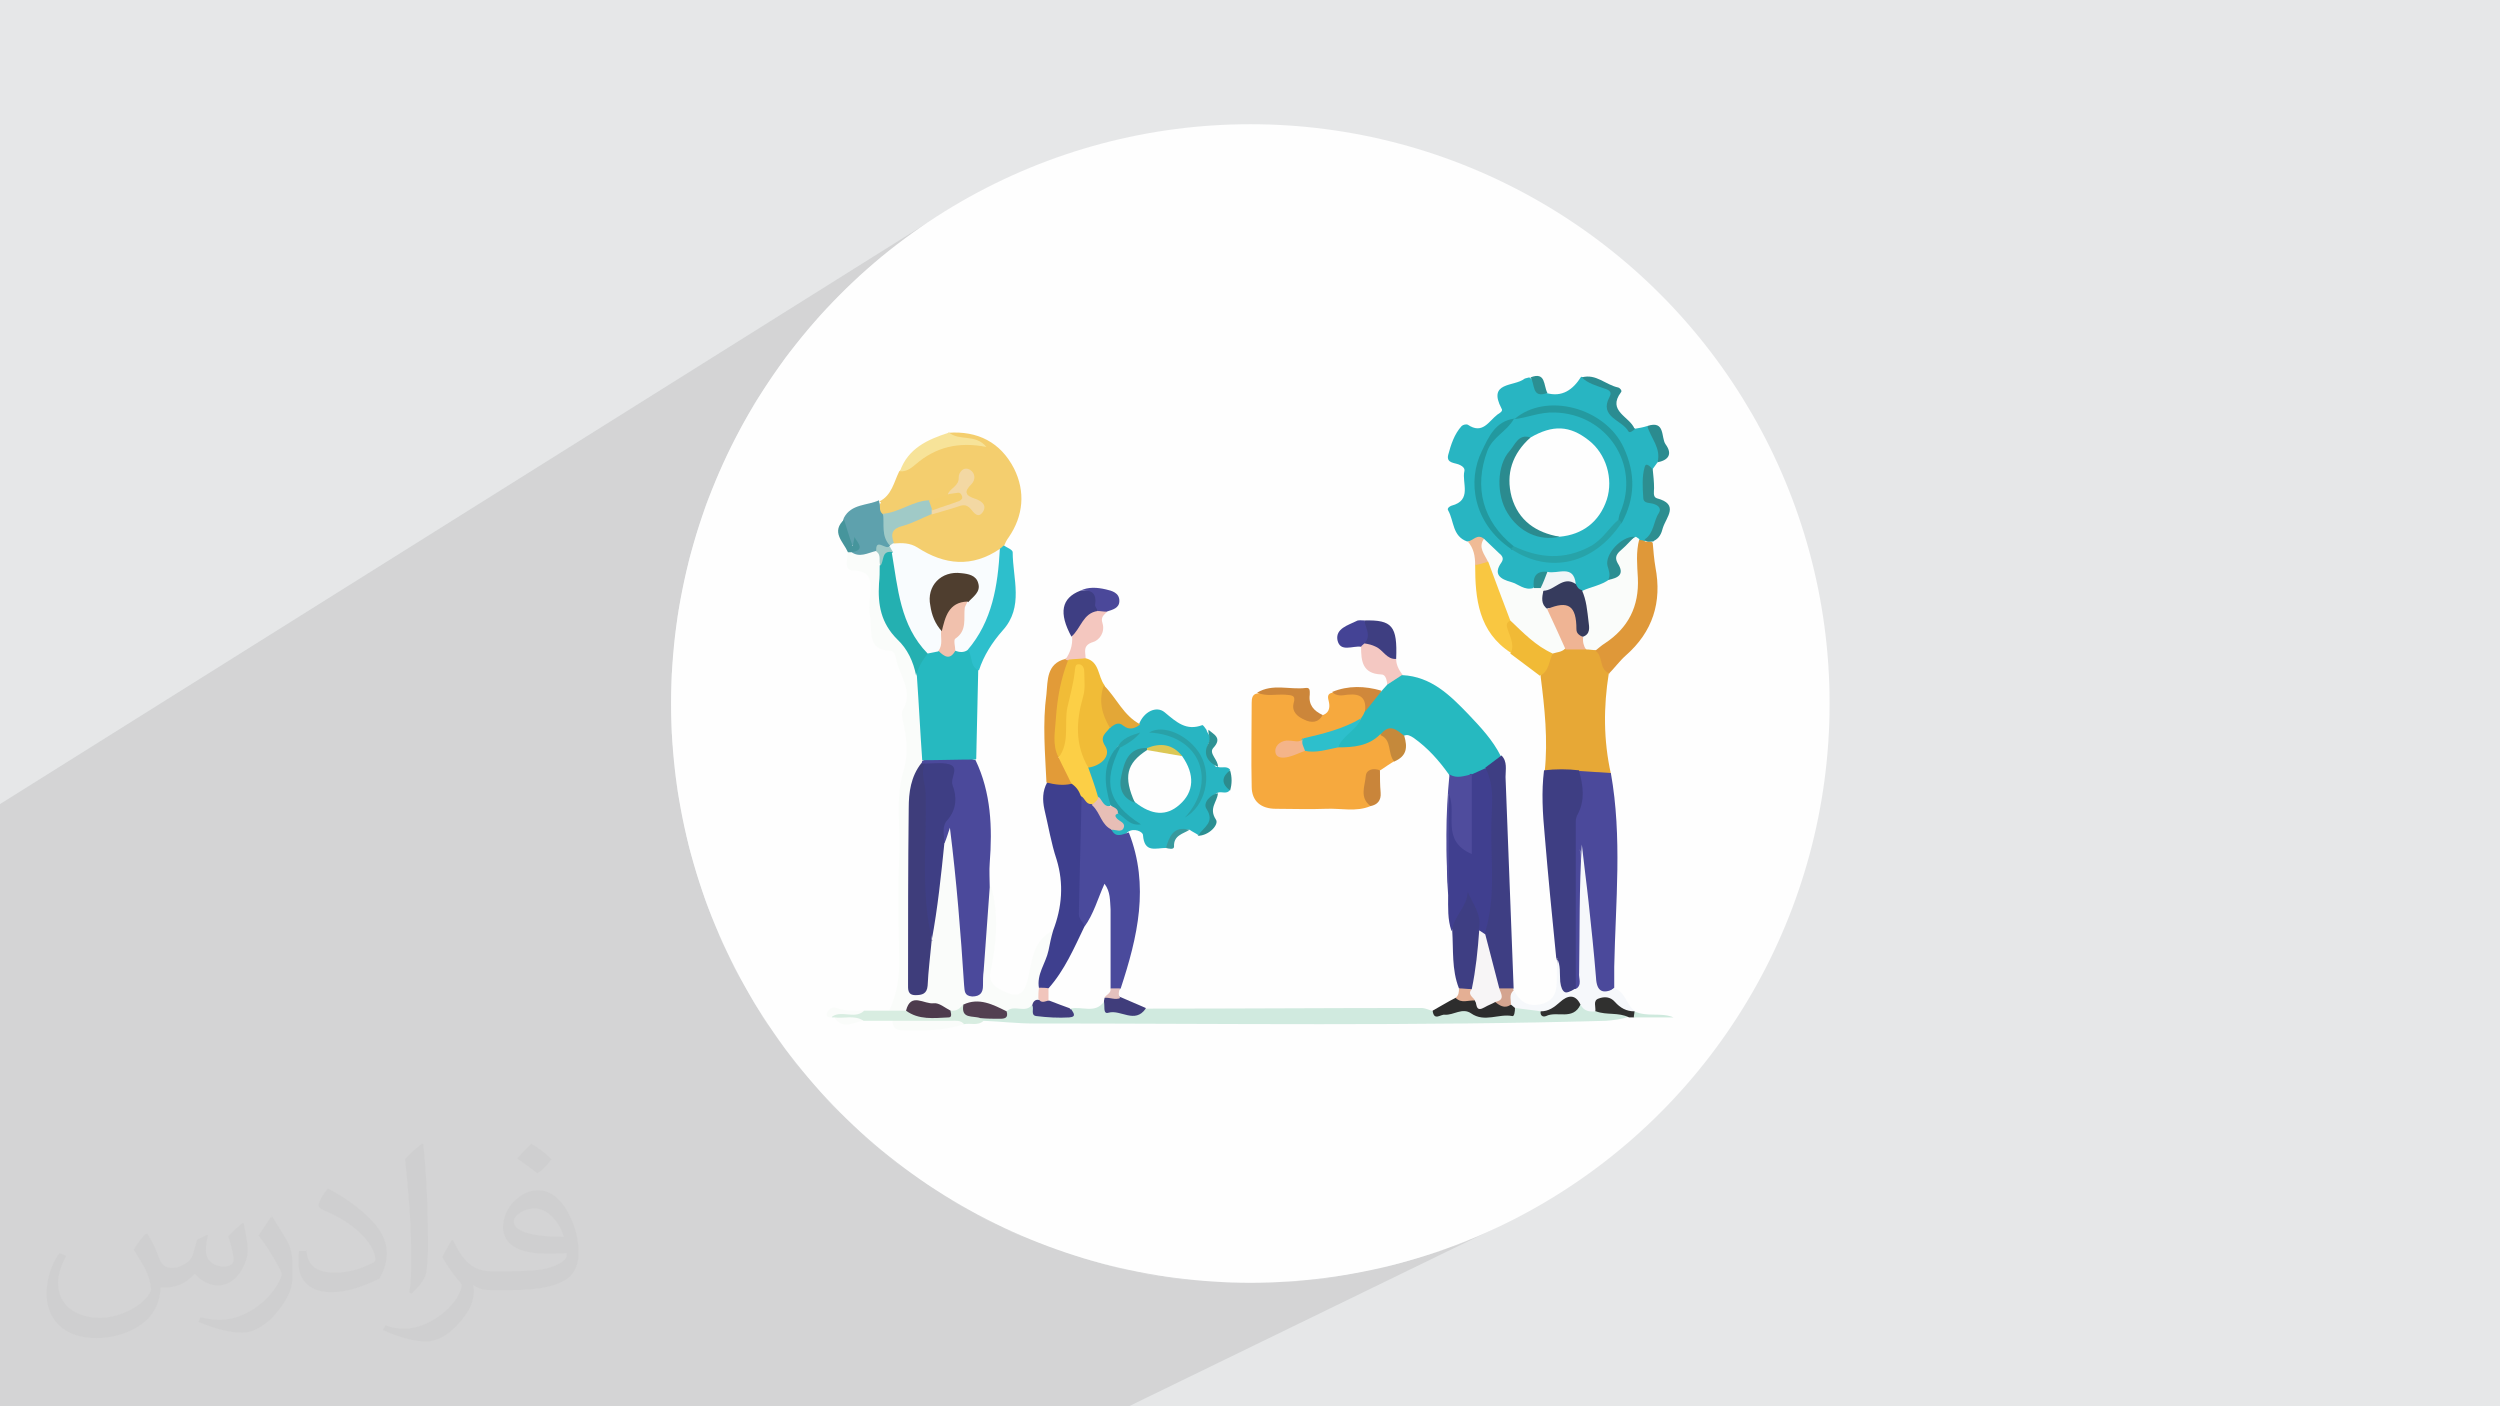 <?xml version="1.0" encoding="UTF-8"?>
<!DOCTYPE svg PUBLIC "-//W3C//DTD SVG 1.1//EN" "http://www.w3.org/Graphics/SVG/1.1/DTD/svg11.dtd">
<!-- Creator: CorelDRAW 2017 -->
<svg xmlns="http://www.w3.org/2000/svg" xml:space="preserve" width="3.703in" height="2.083in" version="1.1" style="shape-rendering:geometricPrecision; text-rendering:geometricPrecision; image-rendering:optimizeQuality; fill-rule:evenodd; clip-rule:evenodd"
viewBox="0 0 3703 2083"
 xmlns:xlink="http://www.w3.org/1999/xlink"
 enable-background="new 0 0 50 50">
 <defs>
  <style type="text/css">
   <![CDATA[
    .fil0 {fill:#E6E7E8}
    .fil3 {fill:#FEFEFE}
    .fil71 {fill:#FEFEFE;fill-rule:nonzero}
    .fil68 {fill:#F9FCFE;fill-rule:nonzero}
    .fil4 {fill:#FAFCFA;fill-rule:nonzero}
    .fil74 {fill:#FCCF46;fill-rule:nonzero}
    .fil5 {fill:#F6A93E;fill-rule:nonzero}
    .fil17 {fill:#F6F8FB;fill-rule:nonzero}
    .fil81 {fill:#F7F5F6;fill-rule:nonzero}
    .fil21 {fill:#F9C741;fill-rule:nonzero}
    .fil28 {fill:#F4C8C2;fill-rule:nonzero}
    .fil26 {fill:#F4C7BF;fill-rule:nonzero}
    .fil61 {fill:#F4B489;fill-rule:nonzero}
    .fil27 {fill:#F7E399;fill-rule:nonzero}
    .fil60 {fill:#F1C5BC;fill-rule:nonzero}
    .fil80 {fill:#F1C1AD;fill-rule:nonzero}
    .fil67 {fill:#F1F5F7;fill-rule:nonzero}
    .fil69 {fill:#F3D8A3;fill-rule:nonzero}
    .fil7 {fill:#F4CE6E;fill-rule:nonzero}
    .fil70 {fill:#F4CE6C;fill-rule:nonzero}
    .fil45 {fill:#F0BB96;fill-rule:nonzero}
    .fil73 {fill:#EFB494;fill-rule:nonzero}
    .fil16 {fill:#F1BC37;fill-rule:nonzero}
    .fil24 {fill:#F1BA36;fill-rule:nonzero}
    .fil76 {fill:#E7BEB6;fill-rule:nonzero}
    .fil52 {fill:#E4C1BE;fill-rule:nonzero}
    .fil49 {fill:#E4AF94;fill-rule:nonzero}
    .fil10 {fill:#E7A836;fill-rule:nonzero}
    .fil33 {fill:#E3A737;fill-rule:nonzero}
    .fil22 {fill:#E29B38;fill-rule:nonzero}
    .fil18 {fill:#DF9839;fill-rule:nonzero}
    .fil25 {fill:#D8EDE1;fill-rule:nonzero}
    .fil79 {fill:#DCC755;fill-rule:nonzero}
    .fil47 {fill:#D4A48F;fill-rule:nonzero}
    .fil40 {fill:#D0883B;fill-rule:nonzero}
    .fil8 {fill:#D0EADF;fill-rule:nonzero}
    .fil32 {fill:#CC863A;fill-rule:nonzero}
    .fil50 {fill:#CEE9DD;fill-rule:nonzero}
    .fil36 {fill:#C9853A;fill-rule:nonzero}
    .fil39 {fill:#C5893B;fill-rule:nonzero}
    .fil59 {fill:#A0CAC7;fill-rule:nonzero}
    .fil82 {fill:#4F3E2F;fill-rule:nonzero}
    .fil23 {fill:#5EA1AD;fill-rule:nonzero}
    .fil58 {fill:#523F51;fill-rule:nonzero}
    .fil57 {fill:#4D3B4D;fill-rule:nonzero}
    .fil19 {fill:#2DBFCC;fill-rule:nonzero}
    .fil9 {fill:#26B9C0;fill-rule:nonzero}
    .fil6 {fill:#28B5C2;fill-rule:nonzero}
    .fil41 {fill:#30302F;fill-rule:nonzero}
    .fil72 {fill:#2F2F2F;fill-rule:nonzero}
    .fil29 {fill:#2D2D2D;fill-rule:nonzero}
    .fil55 {fill:#24B0B1;fill-rule:nonzero}
    .fil43 {fill:#46959C;fill-rule:nonzero}
    .fil65 {fill:#27A3A9;fill-rule:nonzero}
    .fil75 {fill:#29A1A8;fill-rule:nonzero}
    .fil48 {fill:#38999D;fill-rule:nonzero}
    .fil77 {fill:#259CA6;fill-rule:nonzero}
    .fil62 {fill:#249AA0;fill-rule:nonzero}
    .fil78 {fill:#319296;fill-rule:nonzero}
    .fil64 {fill:#22999F;fill-rule:nonzero}
    .fil46 {fill:#2E9294;fill-rule:nonzero}
    .fil44 {fill:#2B8F92;fill-rule:nonzero}
    .fil66 {fill:#2C8E92;fill-rule:nonzero}
    .fil31 {fill:#2D8E90;fill-rule:nonzero}
    .fil34 {fill:#2B8C91;fill-rule:nonzero}
    .fil42 {fill:#2B8B8F;fill-rule:nonzero}
    .fil51 {fill:#2C8B8D;fill-rule:nonzero}
    .fil20 {fill:#4F4C9D;fill-rule:nonzero}
    .fil12 {fill:#4A4A9C;fill-rule:nonzero}
    .fil11 {fill:#4B499B;fill-rule:nonzero}
    .fil38 {fill:#4B489A;fill-rule:nonzero}
    .fil35 {fill:#444395;fill-rule:nonzero}
    .fil63 {fill:#363B5D;fill-rule:nonzero}
    .fil56 {fill:#413D7E;fill-rule:nonzero}
    .fil15 {fill:#403F8F;fill-rule:nonzero}
    .fil37 {fill:#403D7B;fill-rule:nonzero}
    .fil14 {fill:#3E3F8E;fill-rule:nonzero}
    .fil54 {fill:#3E3E84;fill-rule:nonzero}
    .fil13 {fill:#3E3E83;fill-rule:nonzero}
    .fil30 {fill:#3E3E81;fill-rule:nonzero}
    .fil53 {fill:#3E3D7B;fill-rule:nonzero}
    .fil2 {fill:#373435;fill-opacity:0.031}
    .fil1 {fill:#373435;fill-opacity:0.102}
   ]]>
  </style>
 </defs>
 <g id="Layer_x0020_1">
  <polygon class="fil0" points="0,0 3703,0 3703,2084 0,2084 "/>
  <polygon class="fil1" points="1670,2084 0,2084 0,1191 1407,309 1372,331 1339,355 1306,380 1275,407 1245,436 1217,465 1190,497 1164,529 1141,563 1118,597 1098,633 1079,670 1062,708 1046,747 1033,787 1021,828 1012,869 1004,911 999,954 995,998 994,1042 995,1086 999,1130 1004,1173 1012,1215 1021,1256 1033,1297 1046,1337 1062,1376 1079,1414 1098,1451 1118,1487 1141,1521 1164,1555 1190,1587 1217,1619 1245,1648 1275,1677 1306,1704 1339,1729 1372,1753 1407,1775 1443,1796 1480,1815 1518,1832 1557,1847 1597,1861 1637,1873 1679,1882 1721,1890 1764,1895 1808,1898 1852,1900 1896,1898 1939,1895 1982,1890 2024,1882 2066,1873 2107,1861 2147,1847 2185,1832 2223,1815 "/>
  <g id="_2081584099040">
   <path class="fil0" d="M1388 321l19 -12 -35 22c-11,8 -23,16 -34,24l-32 25c11,-9 21,-17 32,-25l34 -24 16 -10zm-82 60l-31 27c10,-9 21,-18 31,-27zm-31 27l-30 28c10,-10 20,-19 30,-28zm-30 28l-28 30c9,-10 19,-20 28,-30zm-28 30l-27 31c9,-11 18,-21 27,-31zm-27 31l-25 32c8,-11 17,-22 25,-32zm-25 32l-24 34c8,-11 16,-23 24,-34zm-24 34l-22 35c7,-12 15,-23 22,-35zm-22 35l-21 36c7,-12 13,-24 21,-36zm-21 36l-19 37c6,-12 12,-25 19,-37zm-19 37l-17 38c5,-13 11,-25 17,-38zm-17 38l-15 39c5,-13 10,-26 15,-39zm-15 39l-13 40c4,-13 9,-27 13,-40zm-13 40l-12 41c4,-14 7,-27 12,-41zm-12 41l-10 41c3,-14 6,-28 10,-41zm-10 41l-8 42c2,-14 5,-28 8,-42zm-8 42l-5 43c1,-14 3,-29 5,-43zm-5 43l-3 44c1,-15 2,-29 3,-44zm-3 44l-1 44c0,-15 0,-30 1,-44zm-1 44l1 44c-1,-15 -1,-29 -1,-44zm1 44l3 44c-1,-14 -3,-29 -3,-44zm3 44l5 43c-2,-14 -4,-29 -5,-43zm5 43l8 42c-3,-14 -5,-28 -8,-42zm8 42l10 41c-4,-14 -7,-28 -10,-41zm10 41l12 41c-4,-13 -8,-27 -12,-41zm12 41l13 40c-5,-13 -9,-26 -13,-40zm13 40l15 39c-5,-13 -11,-26 -15,-39zm15 39l17 38c-6,-12 -12,-25 -17,-38zm17 38l19 37c-7,-12 -13,-24 -19,-37zm19 37l21 36c-7,-12 -14,-24 -21,-36zm21 36l22 35c-8,-11 -15,-23 -22,-35zm22 35l24 34c-8,-11 -16,-22 -24,-34zm24 34l25 32c-9,-11 -17,-21 -25,-32zm25 32l27 31c-9,-10 -18,-21 -27,-31zm27 31l28 30c-10,-10 -19,-20 -28,-30zm28 30l30 28c-10,-9 -20,-19 -30,-28zm30 28l31 27c-11,-9 -21,-18 -31,-27zm31 27l32 25c-11,-8 -22,-17 -32,-25zm32 25l34 24c-11,-8 -23,-16 -34,-24zm34 24l35 22c-12,-7 -23,-15 -35,-22zm35 22l36 21c-12,-7 -24,-13 -36,-21zm36 21l37 19c-12,-6 -25,-12 -37,-19zm37 19l38 17c-13,-5 -25,-11 -38,-17zm38 17l39 15c-13,-5 -26,-10 -39,-15zm39 15l40 13c-13,-4 -27,-9 -40,-13zm40 13l41 12c-14,-4 -27,-7 -41,-12zm41 12l41 10c-14,-3 -28,-6 -41,-10zm41 10l42 8c-14,-2 -28,-5 -42,-8zm42 8l43 5c-14,-1 -29,-3 -43,-5zm43 5l44 3c-15,-1 -29,-2 -44,-3zm44 3l44 1c-15,0 -30,0 -44,-1zm44 1l44 -1c-15,1 -29,1 -44,1zm44 -1l44 -3c-14,1 -29,3 -44,3zm44 -3l43 -5c-14,2 -29,4 -43,5zm43 -5l42 -8c-14,3 -28,5 -42,8zm42 -8l41 -10c-14,4 -28,7 -41,10zm41 -10l41 -12c-13,4 -27,8 -41,12zm41 -12l40 -13c-13,5 -26,9 -40,13zm40 -13l39 -15c-13,5 -26,11 -39,15zm39 -15l38 -17c-12,6 -25,12 -38,17z"/>
  </g>
  <path class="fil2" d="M218 1827c7,11 12,21 16,32 3,7 5,19 21,19 5,0 11,-1 17,-5 7,-3 12,-9 14,-16l6 -21 15 -7 1 1c-2,8 -3,15 -3,22 0,18 15,24 27,24 7,0 14,-3 14,-10 0,-8 -4,-23 -8,-35 7,-7 14,-14 22,-20l1 1c3,15 6,30 6,40 0,10 -4,20 -8,27 -7,14 -20,25 -36,25 -12,0 -25,-6 -34,-17l-1 0c-9,10 -22,20 -43,20l-7 0c-1,14 -4,24 -9,33 -13,25 -50,42 -86,42 -49,0 -74,-28 -74,-66 0,-23 8,-45 19,-60l10 4c-7,14 -12,27 -12,40 0,35 29,52 62,52 31,0 69,-20 76,-42 -3,-25 -12,-36 -26,-59 4,-7 10,-15 17,-23l1 0 0 0 2 -1 0 0 0 0 0 0 0 0 0 0zm569 -133c10,6 21,14 30,23 -6,8 -12,15 -21,21 -10,-8 -20,-15 -30,-22 7,-8 14,-15 21,-22l0 0 0 0 0 0 0 0 0 0 0 0zm5 96c-17,0 -31,11 -31,19 0,17 34,23 74,23 -5,-20 -23,-42 -43,-42zm-38 93c22,0 41,-1 55,-4 16,-4 30,-12 30,-18 0,-2 0,-3 0,-5 -9,1 -20,1 -29,1 -30,0 -52,-7 -61,-23 -2,-5 -4,-10 -4,-15 0,-16 7,-32 19,-42 10,-9 21,-14 33,-14 21,0 37,16 49,42 6,14 11,30 11,51 0,14 -4,25 -12,34 -16,15 -46,21 -91,21l-21 0 0 0 -5 0c-11,0 -19,-2 -26,-7l-1 0c0,3 1,5 1,7 0,10 -3,23 -10,33 -20,30 -42,43 -61,43 -19,0 -42,-7 -64,-17l4 -7c7,3 16,5 29,5 34,0 79,-33 84,-64 -1,-3 -3,-6 -7,-10 -10,-12 -16,-22 -22,-32 5,-10 10,-18 14,-25l2 0c14,29 28,46 57,46l5 0 0 0 21 0 0 0 0 0 0 0 0 0 0 0 0 0 0 0zm-148 31c3,-14 3,-29 3,-43l0 -21c0,-39 -5,-96 -9,-133 7,-8 17,-17 25,-23l2 1c5,47 7,101 7,151 0,13 -1,26 -2,35 -1,12 -8,21 -22,35l-3 -1 -1 -1 0 0 0 0 0 0 0 0 0 0zm-152 -62c1,18 10,33 42,33 20,0 37,-5 55,-14 3,-1 5,-3 5,-5 0,-12 -9,-27 -24,-41 -14,-13 -34,-25 -52,-32 -6,-3 -8,-5 -8,-8 0,-5 7,-17 13,-24l2 0c21,11 44,27 61,44 16,16 25,33 25,51 0,13 -4,26 -11,38 -23,11 -47,20 -71,20 -29,0 -49,-14 -49,-45 0,-3 0,-9 1,-16l10 0 0 0 1 -1 0 0 0 0 0 0 0 0 0 0zm-52 -52l18 29c7,11 13,22 13,41l0 24c0,19 -12,39 -32,60 -16,14 -29,20 -42,20 -19,0 -41,-6 -65,-16l3 -7c8,2 17,4 28,4 36,0 73,-26 89,-58 2,-4 3,-7 3,-9 0,-4 -2,-8 -4,-11 -9,-17 -19,-33 -30,-47 6,-9 12,-18 18,-27l2 0 0 0 -1 -3 0 0 0 0 0 0 0 0 0 0z"/>
  <circle class="fil3" cx="1852" cy="1042" r="858"/>
  <g id="_2081581743408">
   <path class="fil4" d="M1317 1497c11,-23 15,-47 15,-72 -1,-53 -2,-106 0,-159 2,-41 -6,-83 6,-123 8,-27 5,-51 -1,-77 -1,-5 -2,-11 0,-14 17,-28 -5,-51 -10,-77 -1,-5 -3,-11 -8,-11 -35,-1 -27,-29 -30,-49 -2,-12 -1,-24 0,-36 1,-18 2,-33 -25,-34 -16,0 -7,-18 -9,-28 2,-2 4,-2 7,-2 13,4 26,-4 40,0 8,5 8,13 8,21 0,14 0,29 0,43 0,21 6,39 20,55 17,19 30,42 35,68 4,41 10,81 8,122 0,3 -1,6 -2,8 -11,24 -16,49 -16,75 0,76 0,152 0,229 0,8 -3,18 8,26 12,-22 8,-47 13,-70 9,-48 12,-97 19,-146 4,-8 2,-19 16,-26 20,80 14,162 28,242 13,-6 12,-14 12,-20 -1,-34 7,-67 6,-100 0,-10 -3,-23 11,-29 12,42 8,84 -1,127 -4,19 15,27 29,32 16,5 22,-5 26,-20 7,-28 7,-60 39,-74 8,12 0,23 -2,34 -3,18 -13,34 -14,52 0,5 0,9 -2,14 -3,5 -7,9 -10,14 -11,15 -27,6 -40,10 -20,-3 -39,-17 -61,-7 -6,5 -13,9 -21,8 -9,0 -16,-5 -24,-9 -17,-7 -32,-3 -47,7 -8,2 -15,2 -21,-4z"/>
   <path class="fil5" d="M2030 1194c-21,9 -44,3 -66,4 -25,1 -49,0 -74,0 -22,0 -36,-11 -36,-33 -1,-41 0,-83 0,-124 0,-7 1,-13 9,-14 12,-2 24,-1 36,-2 14,-1 24,2 27,19 3,19 19,18 34,15 10,-4 10,-13 8,-21 -2,-7 -1,-11 6,-12 10,0 19,-1 29,-1 19,-1 27,7 25,26 -1,5 -3,10 -7,15 -24,22 -56,25 -85,34 -10,10 -27,-4 -38,12 16,6 28,-4 40,-5 15,-1 29,-4 44,-6 23,1 43,-9 64,-16 21,8 21,25 20,42 -7,4 -14,9 -20,13 -26,12 -17,34 -15,53z"/>
   <path class="fil6" d="M2422 635c6,-1 12,-2 18,-4 19,18 24,36 15,54 -3,4 -5,7 -8,11 -11,21 -9,35 8,49 6,5 9,10 6,16 -7,14 -8,31 -23,40 -3,1 -7,1 -10,0 -3,-1 -6,-2 -9,-2 -25,10 -31,19 -30,45 0,6 -1,11 -4,16 -11,12 -27,15 -42,18 -6,-1 -10,-5 -14,-10 -6,-20 -23,-15 -37,-15 -15,0 -16,12 -21,22 -16,10 -26,-6 -39,-9 -18,-4 -19,-17 -16,-33 3,-14 -13,-18 -20,-28 -7,-5 -15,-3 -23,-3 -22,-8 -19,-30 -28,-46 -2,-3 2,-6 5,-7 31,-8 15,-34 19,-51 1,-4 -2,-7 -6,-9 -7,-4 -21,-2 -18,-15 4,-15 9,-31 20,-43 2,-2 7,-3 9,-2 22,15 31,-5 44,-15 3,-2 9,-5 6,-9 -21,-40 19,-32 34,-44 2,-1 4,-1 7,-2 10,5 12,21 25,23 24,7 40,-5 52,-24 10,4 20,6 29,10 13,5 18,11 16,27 -3,22 17,30 33,39z"/>
   <path class="fil7" d="M1302 743c19,-9 22,-29 30,-45 14,-10 26,-21 41,-29 22,-13 46,-17 71,-13 -13,-4 -32,6 -39,-15 43,-3 77,14 97,53 17,34 14,70 -8,102 -3,4 -5,8 -7,13 0,4 -2,7 -5,10 -32,23 -67,28 -103,9 -18,-9 -36,-16 -55,-21 -13,-16 -6,-26 11,-32 15,-5 29,-12 44,-17 8,-2 15,-4 23,-7 16,-6 33,-13 50,2 -20,-11 -28,-25 -16,-46 -12,8 -15,22 -26,29 -11,6 -23,8 -34,12 -23,2 -42,21 -67,16 -9,-5 -9,-12 -4,-20z"/>
   <path class="fil8" d="M1491 1498c11,-11 28,4 38,-10 25,17 45,17 61,2 14,-5 30,-3 44,-8 18,18 40,17 63,12 136,0 272,-1 408,-1 6,0 12,3 18,5 33,-7 66,4 98,2 7,0 15,0 19,-7 15,-8 28,0 42,2 20,4 39,0 57,-9 9,1 16,6 25,6 16,4 36,-4 48,14 -11,4 -22,5 -33,6 -283,8 -565,4 -848,4 -25,0 -49,-3 -74,-4 -6,1 -6,-2 -5,-6 11,-9 26,-2 38,-9z"/>
   <path class="fil9" d="M2016 1064c2,-3 4,-6 5,-9 6,-12 9,-26 24,-30 3,-3 6,-7 9,-10 6,-8 10,-18 23,-15 43,2 71,30 98,58 18,19 36,38 48,62 -2,12 -14,15 -21,21 -7,4 -15,8 -23,11 -12,3 -24,9 -33,-5 -15,-21 -31,-39 -52,-54 -5,-3 -9,-6 -15,-3 -12,1 -23,-9 -35,-2 -17,17 -39,19 -62,19 -1,-14 7,-23 18,-28 7,-4 12,-8 16,-14z"/>
   <path class="fil10" d="M2383 997c-8,50 -8,99 3,149 -16,12 -32,-1 -48,3 -17,-1 -35,4 -50,-6 5,-47 0,-94 -6,-141 3,-14 9,-26 19,-36 7,-4 14,-6 21,-7 9,-1 18,-1 26,-1 5,0 10,1 15,3 15,8 17,23 21,38z"/>
   <path class="fil6" d="M1804 1136c6,2 13,-2 18,4 -5,10 -5,20 0,30 -5,7 -12,2 -18,4 -11,5 -16,19 -12,26 12,22 -6,27 -17,37 -4,-3 -9,-5 -13,-8 -21,-3 -23,18 -35,27 -15,0 -32,8 -34,-19 0,-5 -13,-11 -22,-5 -10,9 -19,13 -27,-1 12,-7 -4,-25 11,-30 8,2 12,10 19,14 -17,-12 -29,-27 -32,-49 -3,-22 2,-41 14,-59 5,-7 14,-10 20,-16 -8,6 -17,10 -23,18 -13,22 -16,45 -9,69 1,5 5,11 0,16 -13,5 -18,-5 -23,-13 -5,-15 -15,-28 -13,-44 16,-9 27,-20 20,-41 -3,-9 6,-16 12,-21 15,-16 32,2 47,-2 7,-19 26,-28 38,-18 18,15 32,28 56,19 1,0 4,4 6,7 1,6 9,11 5,17 -10,16 1,27 9,38z"/>
   <path class="fil11" d="M1365 1131c0,-1 1,-3 1,-4 26,-12 53,-11 79,-1 23,48 25,100 21,152 -1,12 0,24 0,36 -3,41 -6,83 -9,124 -1,7 -1,14 -1,22 0,10 -4,16 -16,16 -12,-1 -11,-8 -12,-17 -5,-77 -11,-153 -21,-233 -3,9 -5,16 -8,23 -11,-11 -7,-24 -1,-35 12,-20 7,-41 5,-63 -1,-8 -5,-11 -12,-12 -7,-1 -14,0 -21,-3 -2,-1 -4,-3 -6,-5z"/>
   <path class="fil11" d="M2339 1142c16,1 31,2 47,3 17,95 7,191 5,287 0,10 0,21 0,31 -17,15 -30,11 -34,-12 -5,-30 -7,-61 -10,-91 -3,-32 -3,-64 -6,-96 0,-3 -1,-6 -1,-6 3,22 3,45 4,68 2,39 2,79 1,118 0,8 0,18 -11,21 -10,-5 -8,-15 -8,-24 1,-68 -1,-136 1,-205 1,-32 11,-63 12,-95z"/>
   <path class="fil12" d="M1646 1228c6,14 16,8 26,5 31,79 13,155 -12,231 -5,4 -9,5 -15,2 -9,-7 -6,-17 -6,-27 0,-40 2,-80 -3,-124 0,1 -5,4 -2,3 1,0 1,1 1,2 -5,20 -6,43 -29,53 -10,-5 -14,-13 -13,-23 3,-51 -4,-103 3,-154 1,-4 1,-8 2,-12 10,-13 14,2 21,4 12,11 20,25 27,40z"/>
   <path class="fil9" d="M1445 1125c-26,0 -53,1 -79,1 -3,-42 -5,-84 -8,-126 -1,-14 2,-27 16,-35 5,-3 10,-5 16,-5 8,4 17,4 25,-1 8,-1 15,-2 23,1 8,9 11,19 11,31 -1,44 -2,89 -3,133z"/>
   <path class="fil13" d="M2339 1142c6,22 9,43 -2,64 -2,3 -3,8 -3,11 0,82 0,164 0,247 -18,11 -25,9 -27,-10 -1,-12 2,-24 -2,-36 -6,-60 -12,-121 -17,-181 -3,-32 -5,-64 -1,-96 17,-2 35,-2 52,0z"/>
   <path class="fil14" d="M1602 1180c-1,58 -3,116 -4,174 0,8 7,12 9,19 0,1 1,1 1,2 -11,35 -24,70 -55,93 -5,1 -10,0 -14,-4 -4,-21 10,-37 14,-56 2,-10 4,-20 7,-30 13,-34 16,-69 5,-105 -8,-24 -12,-49 -18,-74 -3,-14 -3,-27 4,-40 11,-7 24,-5 36,-4 11,4 19,11 16,25z"/>
   <path class="fil15" d="M2180 1147c7,-3 13,-6 20,-9 12,5 15,17 15,28 2,60 3,120 -1,180 -1,12 -3,24 -10,34 -4,5 -9,5 -14,1 -7,-13 -6,-30 -16,-46 -4,19 -15,30 -24,44 -6,-17 -5,-35 -5,-53 -4,-52 -1,-103 1,-155 23,21 1,54 24,79 4,-29 1,-53 2,-78 0,-9 -4,-20 7,-26z"/>
   <path class="fil13" d="M2199 1383c17,-52 9,-106 10,-159 0,-29 6,-59 -9,-87 8,-6 16,-12 24,-18 9,9 6,21 6,32 4,104 8,209 12,313 -7,6 -15,6 -23,2 -15,-26 -25,-53 -20,-83z"/>
   <path class="fil16" d="M1644 1078c-6,8 -16,13 -7,27 9,14 -5,29 -25,32 -22,-19 -24,-44 -20,-71 3,-21 9,-41 6,-62 -9,26 -12,54 -14,82 -1,14 -1,30 -17,36 -10,-4 -9,-12 -10,-20 -4,-38 5,-75 13,-112 2,-8 9,-11 14,-16 8,-5 16,-4 24,1 21,5 18,27 28,40 1,21 8,41 9,63z"/>
   <path class="fil17" d="M2306 1419c6,11 4,23 5,35 2,17 9,21 23,11 10,-6 4,-16 5,-24 1,-63 0,-126 4,-190 3,28 7,57 10,85 4,37 8,75 11,112 1,21 10,25 28,16 16,6 17,25 30,34 -12,7 -21,0 -30,-6 -12,-8 -20,-4 -28,6 -9,1 -18,0 -23,-10 -11,-3 -21,-1 -31,5 -8,5 -17,11 -28,5 -12,-2 -25,-3 -37,-5 -4,0 -7,-2 -9,-6 -2,-8 -4,-16 7,-19 9,17 22,24 41,19 21,-6 22,-22 22,-39 0,-10 0,-19 1,-28z"/>
   <path class="fil18" d="M2383 997c-15,-6 -8,-26 -20,-33 1,-11 10,-16 17,-22 28,-21 40,-49 39,-83 -1,-13 -1,-26 0,-38 0,-8 -1,-16 8,-21 3,0 5,0 8,1 4,3 9,-1 13,3 1,12 2,24 4,36 10,52 -4,96 -44,131 -9,8 -17,19 -26,28z"/>
   <path class="fil19" d="M1448 992c-12,-6 -7,-22 -15,-30 -1,-2 -2,-5 0,-7 30,-41 36,-90 45,-137 0,-2 2,-4 4,-6 2,-1 3,-3 5,-4 4,3 13,6 13,10 0,39 17,81 -15,116 -15,17 -28,37 -35,59z"/>
   <path class="fil13" d="M2151 1378c2,-21 22,-34 23,-57 8,19 22,35 16,57 9,30 5,59 -9,87 -7,5 -14,4 -20,-1 -11,-28 -8,-57 -10,-86z"/>
   <path class="fil20" d="M2180 1147c0,39 0,77 0,118 -47,-20 -21,-61 -34,-89 0,50 0,100 0,150 -5,-60 -5,-119 1,-179 11,7 22,2 33,0z"/>
   <path class="fil21" d="M2238 967c-48,-31 -53,-80 -53,-130 4,-8 11,-10 19,-7 16,27 28,55 36,86 -5,9 1,18 3,27 1,9 7,19 -5,25z"/>
   <path class="fil22" d="M1582 978c-11,28 -16,57 -18,86 -1,19 -6,39 4,58 13,10 21,22 19,39 -13,3 -25,1 -37,-2 -2,-44 -6,-87 0,-131 2,-20 0,-45 28,-52 2,-2 4,-1 4,1z"/>
   <path class="fil23" d="M1302 743c3,6 -1,13 5,18 12,12 2,30 11,42 1,2 1,4 0,6 -4,3 -9,7 -12,4 -6,-6 -5,2 -8,3 -13,3 -25,11 -38,1 2,-3 -1,0 1,-2 4,-4 8,-8 6,-14 -1,4 -4,9 -7,5 -10,-11 -16,-23 -10,-39 11,-21 35,-18 52,-26z"/>
   <path class="fil24" d="M2238 967c6,-14 -3,-26 -6,-39 -1,-5 2,-7 5,-9 26,11 44,31 63,49 -6,11 -5,26 -19,33 -15,-11 -29,-22 -44,-33z"/>
   <path class="fil25" d="M1452 1508c2,1 3,3 5,4 -9,8 -19,3 -29,5 -26,-2 -51,3 -77,2 -10,0 -21,0 -29,-7 -14,0 -29,0 -43,0 -14,-4 -30,5 -43,-5 -1,0 -3,0 -4,0 0,-10 7,-8 13,-8 12,1 23,3 35,-2 13,0 26,0 38,0 8,0 16,0 24,0 22,-1 44,9 66,0 9,1 14,-3 19,-10 8,7 17,13 25,20z"/>
   <path class="fil26" d="M1582 978c-2,0 -3,-1 -4,-1 7,-10 11,-21 10,-34 5,-21 15,-39 39,-43 5,0 10,0 13,6 -5,5 -10,8 -7,17 4,13 -4,25 -14,28 -16,5 -11,15 -11,24 -8,1 -17,1 -25,2z"/>
   <path class="fil27" d="M1405 640c15,14 40,2 56,22 -41,-8 -75,0 -105,26 -7,6 -14,11 -23,10 12,-34 41,-47 72,-57z"/>
   <path class="fil13" d="M1626 905c-22,3 -25,26 -39,38 -19,-35 -15,-57 13,-68 30,-3 32,-2 26,30z"/>
   <path class="fil28" d="M2078 999c-8,5 -15,10 -23,15 -1,-6 -2,-15 -9,-15 -28,-1 -30,-20 -30,-41 1,-4 3,-6 6,-8 22,-2 33,13 46,26 0,9 4,16 9,23z"/>
   <path class="fil29" d="M2238 1488c2,2 4,3 6,5 0,5 -1,13 -4,12 -20,-4 -41,10 -61,-4 -13,-9 -26,3 -39,2 -6,-1 -16,10 -18,-6 11,-6 22,-13 34,-19 9,2 18,-4 27,2 4,3 3,15 13,6 4,-4 10,-5 16,-5 9,2 17,6 26,7z"/>
   <path class="fil30" d="M2068 976c-14,1 -19,-13 -30,-18 -6,-3 -11,-4 -17,-5 -7,-11 -3,-22 0,-34 41,-1 49,8 47,57z"/>
   <path class="fil31" d="M2449 802c-5,0 -10,2 -13,-3 14,-9 13,-27 21,-39 4,-6 0,-11 -6,-13 -6,-3 -17,0 -17,-10 -1,-15 -2,-31 2,-45 2,-8 8,-1 12,3 1,9 2,19 2,28 0,5 -2,13 4,15 34,9 14,28 9,44 -2,8 -5,15 -13,19z"/>
   <path class="fil32" d="M1959 1059c-6,12 -17,12 -27,7 -9,-4 -19,-11 -16,-24 4,-13 -3,-12 -12,-13 -14,-1 -28,3 -42,-3 23,-14 48,-4 72,-7 7,-1 6,5 6,10 -2,15 6,24 19,30z"/>
   <path class="fil33" d="M1644 1078c-12,-20 -17,-40 -9,-63 19,19 29,45 54,58 -8,6 -16,9 -25,2 -8,-7 -14,-1 -20,3z"/>
   <path class="fil34" d="M2422 635c-3,3 -8,7 -10,4 -9,-17 -44,-21 -28,-51 5,-9 -3,-11 -9,-13 -11,-4 -23,-7 -32,-16 21,-6 35,11 54,15 3,1 6,5 4,7 -21,28 13,36 20,54z"/>
   <path class="fil35" d="M2021 919c1,11 11,22 0,34 -2,2 -4,3 -5,5 -12,-2 -31,9 -35,-10 -3,-17 16,-22 28,-28 3,-2 8,-1 12,-1z"/>
   <path class="fil4" d="M1322 1512c29,0 59,0 88,0 6,0 13,-1 18,5 -30,10 -61,10 -93,9 -9,0 -13,-6 -13,-14z"/>
   <path class="fil36" d="M2030 1194c-17,-13 -8,-30 -7,-45 1,-9 11,-12 21,-8 0,11 0,22 1,33 1,12 -5,18 -15,20z"/>
   <path class="fil37" d="M1697 1494c-16,23 -37,1 -55,6 -9,3 -5,-11 -7,-17 -1,-3 0,-5 2,-7 8,-5 16,-2 23,1 12,5 25,11 37,16z"/>
   <path class="fil38" d="M1626 905c-1,-3 -4,-6 -4,-9 3,-18 -6,-23 -22,-21 12,-6 25,-5 38,-2 9,2 20,5 20,17 0,11 -10,13 -19,16 -5,0 -9,-1 -14,-1z"/>
   <path class="fil39" d="M2045 1088c13,-17 24,-7 35,2 5,17 4,30 -15,38 -10,-12 -3,-32 -20,-39z"/>
   <path class="fil40" d="M2046 1024c-8,10 -16,20 -24,30 2,-20 -6,-27 -26,-25 -7,1 -16,3 -23,-4 24,-10 49,-9 73,-2z"/>
   <path class="fil41" d="M2363 1498c1,-7 -4,-16 5,-19 8,-3 17,-3 24,5 8,9 17,14 29,14l0 0c3,3 4,6 -1,9 -2,0 -5,0 -7,0 -16,-8 -33,-3 -49,-9z"/>
   <path class="fil42" d="M2455 685c6,-21 -10,-36 -15,-54 27,-9 20,17 27,27 11,15 4,24 -13,27z"/>
   <path class="fil43" d="M1250 769c4,12 7,24 13,40 2,-10 3,-15 3,-15 -3,4 22,21 -6,24 -1,0 -3,0 -4,0 -7,-16 -26,-30 -5,-49z"/>
   <path class="fil44" d="M1775 1237c8,-12 25,-19 12,-39 -6,-9 7,-22 17,-23 -1,13 -14,22 -3,39 5,7 -10,24 -27,24z"/>
   <path class="fil45" d="M2204 832c-6,2 -13,4 -19,5 0,-13 -2,-25 -11,-35 8,-1 14,-12 24,-4 -1,12 9,22 6,34z"/>
   <path class="fil46" d="M1804 1136c-15,-7 -23,-19 -14,-35 4,-8 -1,-14 0,-20 8,7 21,12 7,27 -7,8 8,18 7,28z"/>
   <path class="fil47" d="M2238 1488c-10,7 -17,1 -25,-5 2,-6 2,-13 6,-19 7,0 15,0 22,0 0,1 1,2 1,3 -7,6 -4,13 -4,20z"/>
   <path class="fil44" d="M2292 582c-24,9 -18,-14 -25,-23 23,-9 19,12 25,23z"/>
   <path class="fil48" d="M1727 1256c5,-17 11,-33 35,-27 -9,6 -24,8 -23,25 0,5 -8,3 -12,2z"/>
   <path class="fil4" d="M1279 1498c-14,12 -34,-3 -48,9 -4,0 -8,-1 -6,-7 3,-6 8,-9 14,-7 13,5 27,4 40,4z"/>
   <path class="fil49" d="M2185 1482c-10,-1 -20,5 -29,-4 5,-4 5,-9 5,-14 6,0 12,1 18,1 4,5 7,10 5,17z"/>
   <path class="fil4" d="M1236 1507c14,2 30,-4 43,5 -15,2 -31,14 -43,-5z"/>
   <path class="fil50" d="M2420 1507c0,-3 1,-6 1,-9 19,9 39,1 58,9 -20,0 -39,0 -59,0z"/>
   <path class="fil51" d="M1822 1171c-13,-10 -13,-20 0,-30 3,10 3,20 0,30z"/>
   <path class="fil52" d="M1660 1478c-8,4 -16,-1 -24,0 -1,-8 4,-11 9,-14 5,0 10,0 14,0 -2,5 -3,9 0,14z"/>
   <path class="fil53" d="M1365 1131c2,0 4,0 5,0 4,7 6,15 6,23 3,80 -1,160 4,239 -2,22 -5,45 -6,67 -1,12 -8,14 -18,14 -12,0 -11,-9 -11,-17 0,-87 0,-173 1,-260 0,-23 3,-47 19,-67z"/>
   <path class="fil54" d="M1381 1394c-18,-72 -8,-145 -10,-218 0,-15 -8,-30 -1,-45 12,0 25,-2 36,1 16,5 1,20 5,31 6,16 7,35 -8,52 -8,9 -5,21 -4,32 -5,49 -10,98 -19,146z"/>
   <path class="fil55" d="M1375 967c-8,10 -15,21 -18,34 -4,-21 -13,-40 -28,-54 -24,-24 -29,-51 -27,-83 1,-9 1,-17 1,-26 4,-9 -4,-28 18,-22 15,23 14,50 21,75 7,22 12,43 27,60 4,4 6,9 5,15z"/>
   <path class="fil56" d="M1586 1494c3,5 10,12 -2,13 -16,1 -33,0 -49,-2 -9,-1 -3,-11 -6,-16 1,-5 4,-9 10,-8 6,-2 11,-2 17,-1 11,3 24,3 30,16z"/>
   <path class="fil57" d="M1408 1498c1,4 2,9 -3,9 -22,1 -44,4 -63,-10 7,-28 27,-9 41,-11 8,-1 17,7 25,11z"/>
   <path class="fil58" d="M1452 1508c-11,-4 -29,2 -25,-20 23,-11 44,0 64,10 3,10 -3,11 -10,11 -10,0 -19,0 -29,-1z"/>
   <path class="fil59" d="M1323 818c-18,-4 -13,13 -19,20 -3,-7 2,-16 -6,-21 -2,-22 15,-1 20,-8 4,1 7,4 5,9z"/>
   <path class="fil60" d="M1553 1482c-5,1 -11,5 -15,-3 0,-5 0,-11 1,-16 5,0 10,0 15,1 5,6 5,12 0,18z"/>
   <path class="fil19" d="M2016 1064c-7,18 -27,25 -34,43 -16,3 -33,9 -50,5 -7,-5 -8,-11 -3,-18 30,-7 60,-14 87,-30z"/>
   <path class="fil61" d="M1930 1094c-3,7 1,12 3,18 -8,3 -16,7 -24,9 -8,2 -20,3 -20,-9 0,-9 10,-16 20,-15 8,0 15,4 22,-3z"/>
   <path class="fil4" d="M2428 799c-5,19 -3,38 -2,57 2,42 -14,74 -49,97 -5,3 -9,7 -13,10 -5,0 -9,-1 -14,-1 -9,-4 -10,-11 -8,-19 7,-12 6,-25 3,-39 -2,-9 -7,-19 -1,-29 13,-6 28,-8 40,-17 4,-5 13,-8 10,-17 -10,-28 12,-36 29,-46 2,1 4,3 6,4z"/>
   <path class="fil4" d="M2204 832c-5,-11 -15,-21 -6,-34 7,7 15,14 22,21 5,4 8,8 4,14 -13,18 -1,25 14,29 11,3 20,13 33,9 2,-3 6,-4 10,-4 4,1 6,4 8,7 3,8 2,16 7,24 9,16 12,34 24,48 4,4 4,10 -2,15 -5,5 -12,5 -18,7 -25,-11 -44,-31 -63,-49 -11,-29 -22,-58 -33,-88z"/>
   <path class="fil62" d="M2243 621c47,-41 135,-17 162,42 18,39 17,75 -3,112 -5,1 -7,-2 -8,-6 0,-20 12,-38 9,-59 -7,-66 -63,-105 -129,-91 -9,2 -18,7 -28,3 -1,-1 -2,-2 -3,-2z"/>
   <path class="fil63" d="M2292 902c-10,-7 -8,-17 -6,-27 14,-12 27,-29 48,-10 2,4 4,8 9,9 7,15 8,31 10,47 1,8 3,18 -8,22 -10,2 -13,-4 -14,-12 -3,-24 -17,-32 -39,-30z"/>
   <path class="fil64" d="M2238 813c-56,-38 -65,-101 -43,-145 10,-21 20,-44 48,-48l0 0c3,11 -5,17 -11,22 -45,36 -36,109 -2,147 5,6 12,11 14,19 0,4 -1,7 -6,6z"/>
   <path class="fil65" d="M2238 813c2,-2 3,-3 5,-5 9,-4 17,1 25,3 42,12 78,4 109,-28 6,-6 9,-16 20,-14 2,2 3,3 5,5 -41,62 -107,77 -164,39z"/>
   <path class="fil66" d="M2421 795c-6,6 -12,13 -19,19 -7,6 -11,11 -6,20 11,17 1,22 -14,25 4,-7 1,-14 -1,-21 -4,-17 20,-43 39,-43z"/>
   <path class="fil67" d="M2334 865c-19,-13 -31,10 -48,10 -1,-1 -3,-3 -4,-4 -5,-11 3,-17 10,-24 15,4 39,-12 42,18z"/>
   <path class="fil44" d="M2292 847c-3,8 -6,16 -10,24 -3,0 -7,0 -10,0 -2,-15 2,-26 20,-24z"/>
   <path class="fil68" d="M1323 818c-2,-3 -4,-6 -5,-9l0 0c2,-2 2,-6 6,-4 12,-1 24,-1 35,6 40,26 81,30 122,2 -3,54 -11,107 -48,150 -6,4 -12,3 -18,1 -7,-5 -8,-13 -5,-19 11,-16 10,-36 16,-53 2,-3 0,1 1,-2 5,-10 20,-18 6,-30 -10,-9 -31,-6 -42,5 -10,10 -11,22 -8,36 4,13 11,25 15,38 0,10 5,21 -9,26 -5,1 -10,2 -15,3 -41,-42 -44,-97 -53,-149z"/>
   <path class="fil59" d="M1324 804c-2,1 -4,3 -6,4 -13,-14 -8,-31 -10,-47 24,-2 44,-19 68,-20 4,4 8,8 8,14 0,2 -1,4 -3,6 -15,6 -29,14 -44,18 -16,4 -18,12 -13,25z"/>
   <path class="fil69" d="M1380 761c0,-2 0,-4 0,-6 9,-11 24,-12 35,-18 -3,-4 -9,-1 -11,-5 3,-9 17,-12 16,-25 0,-7 7,-17 17,-11 8,5 8,15 2,21 -12,12 -9,17 6,22 6,2 18,8 11,19 -7,11 -14,1 -18,-4 -7,-8 -13,-6 -21,-3 -12,4 -24,7 -37,11z"/>
   <path class="fil70" d="M1404 732c5,-1 9,-1 14,-2 4,-1 6,2 7,5 1,4 -1,5 -4,7 -13,5 -27,9 -40,14 -2,-5 -3,-10 -5,-14 10,-3 19,-6 29,-9z"/>
   <path class="fil71" d="M1553 1482c0,-6 0,-12 0,-18 24,-27 38,-60 53,-91 14,-19 20,-42 30,-64 9,12 8,25 9,38 0,39 0,78 0,117 1,8 -7,9 -9,14 0,2 -1,4 -1,6 -13,18 -33,6 -49,10 -11,-4 -22,-8 -32,-12z"/>
   <path class="fil72" d="M2282 1498c12,0 20,-6 29,-14 10,-9 22,-13 30,4 -11,24 -35,9 -51,17 -5,2 -9,-1 -8,-7z"/>
   <path class="fil73" d="M2292 902c31,-13 43,-5 43,30 0,7 5,9 10,12 -1,7 1,13 4,18 -10,0 -20,0 -30,0 -9,-20 -18,-40 -27,-59z"/>
   <path class="fil71" d="M1751 1120c19,27 18,53 -4,72 -19,17 -41,16 -66,-4 -27,-30 -20,-62 17,-79 19,-3 36,2 53,11z"/>
   <path class="fil74" d="M1587 1161c-6,-13 -13,-26 -19,-39 17,-22 8,-50 13,-74 4,-18 9,-35 11,-54 1,-5 0,-11 7,-10 5,1 7,6 7,11 0,13 2,25 -2,38 -10,35 -12,70 8,104 5,14 10,28 14,42 4,10 -1,12 -10,12 -8,0 -9,-9 -15,-12 -3,-8 -7,-14 -15,-19z"/>
   <path class="fil75" d="M1755 1211c48,-52 25,-122 -53,-126 21,-13 59,4 76,33 18,32 7,76 -23,93z"/>
   <path class="fil76" d="M1617 1192c4,-3 9,-6 10,-12 6,5 7,16 19,14 8,-1 11,3 11,11 -6,1 -6,4 -2,8 4,4 13,6 9,14 -3,6 -11,2 -17,2 -16,-7 -17,-25 -29,-36z"/>
   <path class="fil77" d="M1656 1204c0,-7 -7,-8 -11,-11 -9,-30 -13,-60 9,-86 2,-2 3,-2 5,0 -26,52 -18,83 31,114 -17,3 -24,-11 -35,-17z"/>
   <path class="fil78" d="M1699 1111c-31,20 -35,40 -18,78 -20,-7 -24,-24 -20,-40 4,-19 10,-42 38,-41 0,1 0,2 0,3z"/>
   <path class="fil79" d="M1699 1111c0,-1 0,-2 0,-3 20,-8 38,-6 52,12 -17,-3 -35,-6 -52,-9z"/>
   <path class="fil75" d="M1660 1107c-2,0 -3,0 -5,0 7,-14 21,-18 34,-22 -8,10 -18,16 -29,22z"/>
   <path class="fil80" d="M1433 891c-1,3 -3,6 -4,9 -2,16 4,34 -14,46 -3,2 0,12 0,18 -8,14 -16,9 -25,0 7,-9 3,-20 4,-30 -2,-35 10,-49 38,-44z"/>
   <path class="fil81" d="M2185 1482c-3,-5 -12,-9 -5,-17 6,-29 9,-58 11,-87 3,2 6,4 9,6 7,27 14,54 21,81 3,8 8,16 -6,19 -5,3 -11,5 -16,8 -12,7 -12,-2 -13,-9z"/>
   <path class="fil6" d="M2397 770c-14,12 -23,29 -41,39 -39,21 -76,18 -114,0 -46,-37 -59,-87 -39,-141 8,-21 29,-29 39,-47 20,-2 39,-11 61,-10 77,2 127,77 97,148 -2,4 -2,8 -3,11z"/>
   <path class="fil82" d="M1433 891c-28,1 -33,23 -38,44 -10,-11 -15,-24 -17,-38 -6,-29 16,-52 46,-48 10,1 22,3 25,15 4,13 -8,20 -15,28z"/>
   <path class="fil71" d="M2267 648c33,-19 58,-18 86,4 26,20 37,57 27,88 -11,33 -36,52 -70,55 -39,-1 -69,-24 -77,-59 -9,-39 4,-72 34,-88z"/>
   <path class="fil42" d="M2267 648c-27,24 -37,54 -28,88 10,35 36,53 71,59 -30,7 -60,-7 -77,-35 -17,-27 -16,-71 3,-92 8,-9 13,-26 31,-20z"/>
  </g>
 </g>
</svg>
